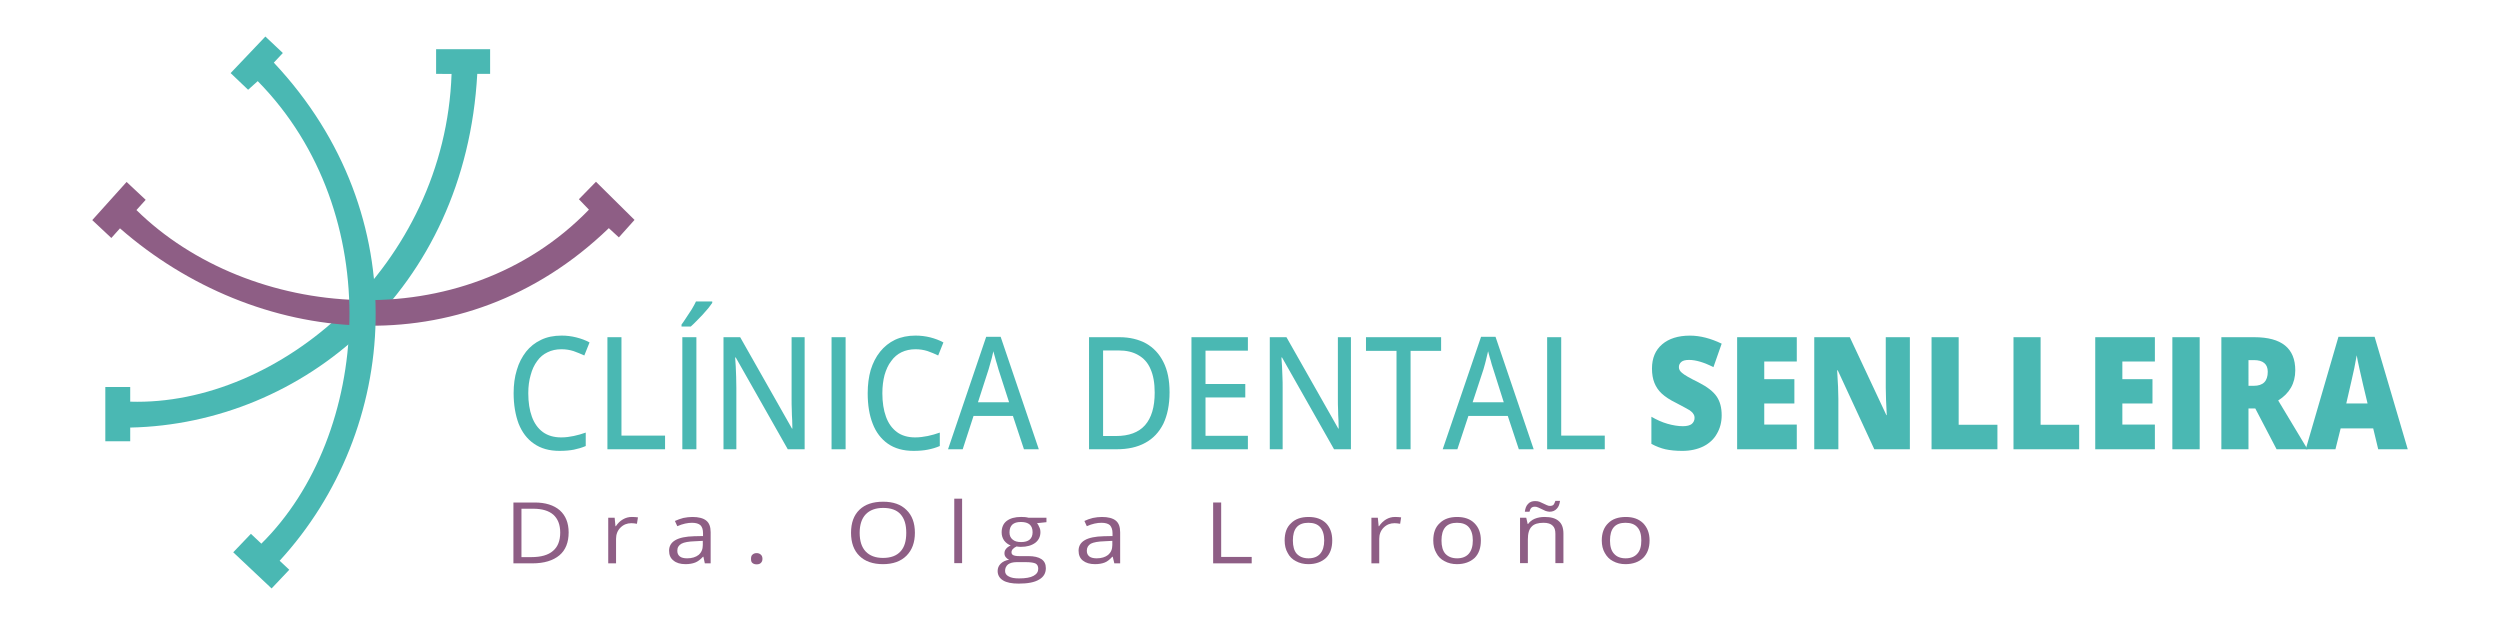 <?xml version="1.0" encoding="utf-8"?>
<!-- Generator: Adobe Illustrator 14.0.0, SVG Export Plug-In . SVG Version: 6.00 Build 43363)  -->
<!DOCTYPE svg PUBLIC "-//W3C//DTD SVG 1.1//EN" "http://www.w3.org/Graphics/SVG/1.1/DTD/svg11.dtd">
<svg version="1.1" id="Capa_1" xmlns="http://www.w3.org/2000/svg" xmlns:xlink="http://www.w3.org/1999/xlink" x="0px" y="0px"
	 width="300px" height="75px" viewBox="0 0 300 75" enable-background="new 0 0 300 75" xml:space="preserve">
<g id="Capa_x0020_1">
	<path fill="#4AB8B3" d="M52.332,8.868V5.903h6.482v2.965h-1.542c-1.422,25.957-20.992,42.008-41.646,42.44v1.64h-2.988v-6.507
		h2.988V48.2c17.932,0.555,37.79-16.412,38.562-39.332H52.332z"/>
	<path fill="#8E5E85" d="M69.468,23.907l2.048-2.097l4.628,4.579l-1.88,2.097l-1.205-1.108
		C55.513,44.32,30.642,41.597,14.397,27.401l-1.037,1.157l-2.289-2.145l4.12-4.579l2.29,2.145l-1.108,1.229
		C29.87,38.464,55.561,40.754,70.672,25.16L69.468,23.907z"/>
	<path fill="#4AB8B3" d="M29.773,10.772l-2.098-2.001l4.17-4.386l2.097,1.976l-1.084,1.157
		c17.256,18.365,15.087,44.104,0.699,59.771l1.156,1.084l-2.121,2.241l-4.603-4.338l2.12-2.218l1.253,1.182
		c13.159-12.991,15.16-39.67-0.434-55.504L29.773,10.772z"/>
	<path fill="#8E5E85" d="M67.226,63.915c0-0.965-0.289-1.663-0.819-2.146c-0.554-0.482-1.35-0.723-2.434-0.723h-1.398v5.808h1.181
		c1.157,0,2.025-0.241,2.604-0.747C66.937,65.625,67.226,64.878,67.226,63.915z M68.238,63.89c0,1.182-0.361,2.121-1.109,2.748
		c-0.747,0.626-1.831,0.964-3.229,0.964h-2.29V60.3h2.555c1.277,0,2.289,0.313,3.013,0.939
		C67.877,61.865,68.238,62.757,68.238,63.89z"/>
	<path fill="#8E5E85" d="M75.83,62.035c0.265,0,0.506,0.022,0.724,0.048l-0.122,0.771c-0.265-0.048-0.481-0.071-0.674-0.071
		c-0.507,0-0.939,0.168-1.302,0.529c-0.361,0.362-0.53,0.819-0.53,1.351v2.939h-0.939v-5.471h0.771l0.097,1.013h0.049
		c0.24-0.361,0.506-0.627,0.844-0.819C75.083,62.131,75.42,62.035,75.83,62.035z"/>
	<path fill="#8E5E85" d="M82.457,66.999c0.579,0,1.037-0.145,1.375-0.409c0.337-0.289,0.505-0.675,0.505-1.181v-0.507l-0.939,0.049
		c-0.747,0.023-1.301,0.12-1.615,0.289c-0.337,0.192-0.506,0.458-0.506,0.843c0,0.314,0.097,0.53,0.313,0.699
		C81.782,66.927,82.072,66.999,82.457,66.999z M84.579,67.602l-0.17-0.795h-0.048c-0.313,0.338-0.626,0.578-0.939,0.698
		c-0.313,0.121-0.699,0.193-1.157,0.193c-0.627,0-1.108-0.146-1.446-0.435c-0.361-0.265-0.529-0.674-0.529-1.181
		c0-1.108,1.012-1.687,3.012-1.735l1.061-0.023v-0.338c0-0.434-0.097-0.747-0.313-0.964c-0.217-0.192-0.555-0.288-1.013-0.288
		c-0.507,0-1.108,0.119-1.76,0.409l-0.288-0.627c0.313-0.145,0.649-0.265,1.012-0.362c0.361-0.071,0.723-0.119,1.084-0.119
		c0.748,0,1.302,0.145,1.663,0.433c0.361,0.289,0.53,0.748,0.53,1.398v3.735H84.579z"/>
	<path fill="#8E5E85" d="M90.122,67.071c0-0.24,0.048-0.41,0.168-0.507c0.121-0.119,0.289-0.192,0.506-0.192
		c0.218,0,0.387,0.073,0.507,0.192c0.12,0.097,0.192,0.267,0.192,0.507c0,0.218-0.072,0.362-0.192,0.481
		c-0.12,0.121-0.289,0.17-0.507,0.17c-0.192,0-0.361-0.049-0.481-0.145C90.17,67.481,90.122,67.313,90.122,67.071z"/>
	<path fill="#8E5E85" d="M103.16,63.938c0,0.989,0.241,1.735,0.723,2.242c0.482,0.507,1.182,0.771,2.073,0.771
		c0.939,0,1.639-0.265,2.097-0.771c0.481-0.507,0.698-1.253,0.698-2.242c0-0.987-0.217-1.71-0.698-2.24
		c-0.458-0.506-1.157-0.747-2.073-0.747c-0.915,0-1.614,0.265-2.097,0.771C103.401,62.228,103.16,62.975,103.16,63.938z
		 M109.788,63.938c0,1.158-0.338,2.073-1.013,2.749c-0.674,0.674-1.614,1.012-2.819,1.012s-2.169-0.338-2.82-0.989
		c-0.675-0.649-1.012-1.59-1.012-2.771c0-1.203,0.337-2.12,1.012-2.771c0.676-0.649,1.615-0.963,2.844-0.963
		c1.182,0,2.122,0.313,2.796,0.988C109.45,61.842,109.788,62.757,109.788,63.938z"/>
	<polygon fill="#8E5E85" points="115.452,67.578 114.512,67.578 114.512,59.841 115.452,59.841 	"/>
	<path fill="#8E5E85" d="M121.14,63.89c0,0.362,0.12,0.651,0.361,0.844c0.241,0.218,0.578,0.313,1.036,0.313
		c0.916,0,1.374-0.41,1.374-1.181c0-0.82-0.458-1.229-1.397-1.229c-0.459,0-0.796,0.097-1.037,0.313
		C121.26,63.167,121.14,63.456,121.14,63.89z M120.609,68.518c0,0.289,0.145,0.507,0.434,0.651c0.289,0.168,0.699,0.24,1.229,0.24
		c0.796,0,1.375-0.096,1.76-0.313c0.386-0.217,0.555-0.481,0.555-0.844c0-0.289-0.097-0.506-0.313-0.626
		c-0.193-0.097-0.578-0.169-1.157-0.169h-1.132c-0.434,0-0.771,0.096-1.013,0.266C120.73,67.915,120.609,68.181,120.609,68.518z
		 M125.574,62.131v0.53l-1.133,0.121c0.097,0.096,0.192,0.264,0.265,0.457c0.097,0.169,0.145,0.387,0.145,0.627
		c0,0.53-0.217,0.963-0.626,1.277c-0.435,0.313-0.989,0.481-1.735,0.481c-0.169,0-0.362-0.023-0.506-0.048
		c-0.41,0.192-0.604,0.434-0.604,0.699c0,0.169,0.072,0.266,0.193,0.337c0.145,0.073,0.386,0.121,0.723,0.121h1.109
		c0.674,0,1.205,0.12,1.565,0.361c0.362,0.241,0.531,0.603,0.531,1.085c0,0.602-0.265,1.06-0.819,1.373
		c-0.555,0.337-1.374,0.481-2.435,0.481c-0.819,0-1.446-0.119-1.88-0.385s-0.65-0.651-0.65-1.133c0-0.337,0.12-0.627,0.361-0.867
		c0.241-0.242,0.579-0.409,1.012-0.482c-0.168-0.072-0.289-0.169-0.385-0.289c-0.12-0.145-0.17-0.289-0.17-0.481
		c0-0.193,0.05-0.362,0.17-0.507c0.12-0.169,0.313-0.313,0.578-0.434c-0.313-0.121-0.578-0.313-0.796-0.603
		c-0.192-0.289-0.289-0.603-0.289-0.965c0-0.578,0.192-1.06,0.603-1.373c0.41-0.314,0.988-0.481,1.735-0.481
		c0.338,0,0.627,0.022,0.893,0.096H125.574z"/>
	<path fill="#8E5E85" d="M131.6,66.999c0.577,0,1.036-0.145,1.373-0.409c0.338-0.289,0.506-0.675,0.506-1.181v-0.507l-0.939,0.049
		c-0.747,0.023-1.302,0.12-1.639,0.289c-0.313,0.192-0.482,0.458-0.482,0.843c0,0.314,0.097,0.53,0.313,0.699
		C130.924,66.927,131.213,66.999,131.6,66.999z M133.72,67.602l-0.192-0.795h-0.049c-0.313,0.338-0.603,0.578-0.915,0.698
		c-0.314,0.121-0.699,0.193-1.157,0.193c-0.627,0-1.109-0.146-1.47-0.435c-0.338-0.265-0.507-0.674-0.507-1.181
		c0-1.108,0.988-1.687,3.013-1.735l1.061-0.023v-0.338c0-0.434-0.12-0.747-0.313-0.964c-0.218-0.192-0.555-0.288-1.014-0.288
		c-0.529,0-1.108,0.119-1.759,0.409l-0.289-0.627c0.289-0.145,0.627-0.265,1.012-0.362c0.362-0.071,0.724-0.119,1.085-0.119
		c0.747,0,1.302,0.145,1.663,0.433c0.361,0.289,0.53,0.748,0.53,1.398v3.735H133.72z"/>
	<polygon fill="#8E5E85" points="145.577,67.602 145.577,60.3 146.541,60.3 146.541,66.831 150.204,66.831 150.204,67.602 	"/>
	<path fill="#8E5E85" d="M155.146,64.854c0,0.699,0.145,1.229,0.458,1.591c0.338,0.361,0.795,0.554,1.422,0.554
		c0.603,0,1.084-0.192,1.398-0.554c0.313-0.362,0.481-0.892,0.481-1.591s-0.169-1.229-0.481-1.591
		c-0.314-0.362-0.796-0.529-1.423-0.529c-0.603,0-1.084,0.167-1.397,0.529S155.146,64.155,155.146,64.854z M159.869,64.854
		c0,0.892-0.241,1.591-0.747,2.097c-0.53,0.482-1.229,0.747-2.121,0.747c-0.555,0-1.06-0.12-1.494-0.361
		c-0.434-0.218-0.771-0.555-0.988-0.988c-0.24-0.41-0.361-0.916-0.361-1.494c0-0.892,0.241-1.591,0.771-2.072
		c0.506-0.507,1.205-0.747,2.097-0.747s1.566,0.24,2.097,0.747C159.628,63.312,159.869,63.986,159.869,64.854z"/>
	<path fill="#8E5E85" d="M167.413,62.035c0.265,0,0.506,0.022,0.723,0.048l-0.12,0.771c-0.266-0.048-0.482-0.071-0.676-0.071
		c-0.506,0-0.939,0.168-1.301,0.529c-0.361,0.362-0.53,0.819-0.53,1.351v2.939h-0.94v-5.471h0.771l0.097,1.013h0.048
		c0.241-0.361,0.53-0.627,0.844-0.819C166.666,62.131,167.003,62.035,167.413,62.035z"/>
	<path fill="#8E5E85" d="M172.98,64.854c0,0.699,0.145,1.229,0.457,1.591c0.338,0.361,0.796,0.554,1.423,0.554
		c0.602,0,1.084-0.192,1.397-0.554c0.313-0.362,0.482-0.892,0.482-1.591s-0.169-1.229-0.482-1.591s-0.796-0.529-1.422-0.529
		c-0.603,0-1.084,0.167-1.398,0.529C173.125,63.626,172.98,64.155,172.98,64.854z M177.704,64.854c0,0.892-0.241,1.591-0.747,2.097
		c-0.53,0.482-1.229,0.747-2.121,0.747c-0.555,0-1.061-0.12-1.494-0.361c-0.434-0.218-0.771-0.555-0.988-0.988
		c-0.241-0.41-0.361-0.916-0.361-1.494c0-0.892,0.241-1.591,0.771-2.072c0.507-0.507,1.206-0.747,2.098-0.747
		c0.867,0,1.566,0.24,2.072,0.747C177.463,63.312,177.704,63.986,177.704,64.854z"/>
	<path fill="#8E5E85" d="M185.946,61.408c-0.145,0-0.313-0.049-0.481-0.097c-0.146-0.072-0.29-0.146-0.459-0.217
		c-0.144-0.073-0.288-0.145-0.409-0.192c-0.145-0.073-0.289-0.098-0.41-0.098c-0.192,0-0.337,0.05-0.433,0.146
		c-0.097,0.097-0.17,0.265-0.218,0.458h-0.554c0.048-0.409,0.168-0.724,0.385-0.94c0.217-0.241,0.507-0.338,0.844-0.338
		c0.192,0,0.362,0.025,0.507,0.073c0.168,0.071,0.337,0.145,0.481,0.217s0.289,0.145,0.41,0.192
		c0.145,0.072,0.265,0.097,0.385,0.097c0.193,0,0.338-0.048,0.435-0.145c0.072-0.097,0.145-0.242,0.217-0.458h0.555
		c-0.049,0.41-0.17,0.723-0.387,0.94C186.598,61.287,186.309,61.408,185.946,61.408z M186.646,67.578v-3.52
		c0-0.458-0.097-0.771-0.337-0.987c-0.218-0.218-0.579-0.337-1.086-0.337c-0.649,0-1.132,0.144-1.421,0.457
		c-0.314,0.313-0.459,0.819-0.459,1.542v2.845h-0.939v-5.447h0.747l0.169,0.747h0.048c0.192-0.266,0.458-0.482,0.796-0.626
		c0.361-0.146,0.747-0.217,1.181-0.217c0.747,0,1.302,0.145,1.687,0.481c0.387,0.313,0.579,0.819,0.579,1.519v3.543H186.646z"/>
	<path fill="#8E5E85" d="M193.2,64.854c0,0.699,0.145,1.229,0.482,1.591c0.313,0.361,0.771,0.554,1.397,0.554
		c0.604,0,1.085-0.192,1.398-0.554c0.337-0.362,0.481-0.892,0.481-1.591s-0.145-1.229-0.481-1.591
		c-0.313-0.362-0.795-0.529-1.422-0.529c-0.603,0-1.085,0.167-1.397,0.529C193.345,63.626,193.2,64.155,193.2,64.854z
		 M197.948,64.854c0,0.892-0.265,1.591-0.771,2.097c-0.507,0.482-1.229,0.747-2.121,0.747c-0.555,0-1.061-0.12-1.494-0.361
		c-0.435-0.218-0.747-0.555-0.989-0.988c-0.24-0.41-0.36-0.916-0.36-1.494c0-0.892,0.265-1.591,0.771-2.072
		c0.506-0.507,1.205-0.747,2.121-0.747c0.867,0,1.543,0.24,2.073,0.747C197.684,63.312,197.948,63.986,197.948,64.854z"/>
	<path fill="#4AB8B3" d="M67.37,41.91c-0.626,0-1.181,0.121-1.662,0.362c-0.507,0.24-0.916,0.577-1.254,1.06
		c-0.337,0.458-0.603,1.013-0.771,1.663c-0.192,0.651-0.289,1.374-0.289,2.193c0,1.085,0.145,2.024,0.434,2.819
		c0.29,0.796,0.724,1.397,1.302,1.833c0.604,0.433,1.325,0.649,2.217,0.649c0.531,0,1.037-0.072,1.495-0.168
		c0.482-0.097,0.964-0.241,1.446-0.41v1.614c-0.458,0.194-0.94,0.338-1.423,0.435c-0.506,0.097-1.06,0.145-1.735,0.145
		c-1.229,0-2.24-0.289-3.06-0.867c-0.82-0.555-1.423-1.375-1.832-2.387c-0.386-1.036-0.603-2.266-0.603-3.663
		c0-1.013,0.12-1.952,0.385-2.796c0.242-0.844,0.627-1.566,1.109-2.193c0.481-0.603,1.085-1.085,1.808-1.422
		c0.698-0.337,1.518-0.506,2.458-0.506c0.603,0,1.182,0.072,1.759,0.217c0.579,0.145,1.109,0.338,1.591,0.604l-0.627,1.565
		c-0.409-0.192-0.843-0.362-1.301-0.529C68.358,41.983,67.877,41.91,67.37,41.91z"/>
	<polygon fill="#4AB8B3" points="72.89,53.913 72.89,40.464 74.576,40.464 74.576,52.273 79.807,52.273 79.807,53.913 	"/>
	<path fill="#4AB8B3" d="M81.88,40.464h1.687v13.449H81.88V40.464z M85.47,36.175v0.168c-0.12,0.193-0.289,0.386-0.481,0.65
		c-0.217,0.241-0.435,0.507-0.675,0.771c-0.265,0.266-0.506,0.53-0.747,0.771c-0.241,0.266-0.482,0.458-0.675,0.65h-1.109v-0.24
		c0.17-0.218,0.362-0.507,0.579-0.844c0.217-0.313,0.435-0.65,0.65-0.988c0.217-0.361,0.386-0.675,0.506-0.939H85.47z"/>
	<path fill="#4AB8B3" d="M96.557,53.913h-2.024L88.29,42.898h-0.072c0.024,0.337,0.049,0.699,0.072,1.084
		c0.024,0.41,0.024,0.82,0.049,1.254c0,0.434,0.023,0.867,0.023,1.302v7.375H86.82V40.464h2l6.218,10.967h0.048
		c0-0.266-0.023-0.604-0.023-0.988c-0.024-0.41-0.049-0.819-0.049-1.277c-0.023-0.434-0.023-0.868-0.023-1.254v-7.447h1.566V53.913z
		"/>
	<polygon fill="#4AB8B3" points="99.786,40.464 101.473,40.464 101.473,53.913 99.786,53.913 	"/>
	<path fill="#4AB8B3" d="M109.86,41.91c-0.627,0-1.182,0.121-1.687,0.362c-0.482,0.24-0.893,0.577-1.23,1.06
		c-0.36,0.458-0.602,1.013-0.795,1.663c-0.169,0.651-0.265,1.374-0.265,2.193c0,1.085,0.145,2.024,0.434,2.819
		c0.289,0.796,0.723,1.397,1.302,1.833c0.578,0.433,1.325,0.649,2.193,0.649c0.529,0,1.036-0.072,1.518-0.168
		c0.482-0.097,0.964-0.241,1.446-0.41v1.614c-0.458,0.194-0.939,0.338-1.446,0.435c-0.481,0.097-1.061,0.145-1.711,0.145
		c-1.229,0-2.266-0.289-3.085-0.867c-0.795-0.555-1.422-1.375-1.808-2.387c-0.41-1.036-0.603-2.266-0.603-3.663
		c0-1.013,0.12-1.952,0.362-2.796c0.265-0.844,0.626-1.566,1.132-2.193c0.482-0.603,1.085-1.085,1.784-1.422
		c0.723-0.337,1.542-0.506,2.458-0.506c0.603,0,1.205,0.072,1.784,0.217c0.554,0.145,1.084,0.338,1.565,0.604l-0.626,1.565
		c-0.386-0.192-0.819-0.362-1.278-0.529C110.849,41.983,110.366,41.91,109.86,41.91z"/>
	<path fill="#4AB8B3" d="M121.091,48.273l-1.276-3.953c-0.049-0.146-0.097-0.338-0.17-0.603c-0.096-0.289-0.168-0.554-0.24-0.843
		c-0.097-0.29-0.145-0.531-0.193-0.725c-0.072,0.241-0.12,0.507-0.192,0.796s-0.145,0.53-0.217,0.771
		c-0.073,0.265-0.121,0.457-0.169,0.603l-1.277,3.953H121.091z M122.875,53.913l-1.325-4.001h-4.725l-1.301,4.001h-1.76
		l4.579-13.497h1.735l4.579,13.497H122.875z"/>
	<path fill="#4AB8B3" d="M138.563,47.116c0-1.157-0.168-2.098-0.506-2.844c-0.313-0.747-0.819-1.301-1.47-1.663
		c-0.65-0.386-1.446-0.555-2.361-0.555h-1.856v10.268h1.542c1.567,0,2.724-0.434,3.495-1.302
		C138.179,50.128,138.563,48.852,138.563,47.116z M140.348,47.068c0,1.518-0.266,2.771-0.747,3.783
		c-0.506,1.012-1.229,1.783-2.169,2.289c-0.965,0.531-2.097,0.772-3.447,0.772h-3.301V40.464h3.663c1.229,0,2.289,0.266,3.181,0.747
		c0.892,0.507,1.591,1.254,2.073,2.218C140.106,44.417,140.348,45.621,140.348,47.068z"/>
	<polygon fill="#4AB8B3" points="149.747,53.913 142.975,53.913 142.975,40.464 149.747,40.464 149.747,42.079 144.661,42.079 
		144.661,46.08 149.434,46.08 149.434,47.694 144.661,47.694 144.661,52.297 149.747,52.297 	"/>
	<path fill="#4AB8B3" d="M162.111,53.913h-2.025l-6.242-11.015h-0.072c0.024,0.337,0.048,0.699,0.072,1.084
		c0.024,0.41,0.024,0.82,0.049,1.254s0.024,0.867,0.024,1.302v7.375h-1.543V40.464h2l6.219,10.967h0.048
		c0-0.266-0.024-0.604-0.024-0.988c-0.023-0.41-0.048-0.819-0.048-1.277c-0.024-0.434-0.024-0.868-0.024-1.254v-7.447h1.567V53.913z
		"/>
	<polygon fill="#4AB8B3" points="169.269,53.913 167.582,53.913 167.582,42.103 163.918,42.103 163.918,40.464 172.933,40.464 
		172.933,42.103 169.269,42.103 	"/>
	<path fill="#4AB8B3" d="M180.451,48.273l-1.253-3.953c-0.048-0.146-0.096-0.338-0.193-0.603c-0.072-0.289-0.145-0.554-0.241-0.843
		c-0.071-0.29-0.144-0.531-0.192-0.725c-0.048,0.241-0.12,0.507-0.192,0.796s-0.12,0.53-0.193,0.771
		c-0.072,0.265-0.12,0.457-0.169,0.603l-1.301,3.953H180.451z M182.259,53.913l-1.325-4.001h-4.725l-1.325,4.001h-1.759
		l4.603-13.497h1.735l4.579,13.497H182.259z"/>
	<polygon fill="#4AB8B3" points="185.657,53.913 185.657,40.464 187.345,40.464 187.345,52.273 192.573,52.273 192.573,53.913 	"/>
	<path fill="#4AB8B3" d="M206.601,49.84c0,0.819-0.192,1.565-0.579,2.217c-0.36,0.65-0.915,1.157-1.638,1.519
		c-0.699,0.338-1.543,0.53-2.507,0.53c-0.795,0-1.471-0.073-2.024-0.192c-0.53-0.121-1.109-0.338-1.687-0.651v-3.254
		c0.626,0.361,1.253,0.651,1.928,0.844c0.675,0.193,1.301,0.29,1.855,0.29c0.481,0,0.844-0.097,1.061-0.266
		c0.217-0.193,0.337-0.434,0.337-0.723c0-0.193-0.048-0.362-0.145-0.482c-0.072-0.146-0.24-0.29-0.434-0.435
		c-0.192-0.12-0.723-0.409-1.591-0.866c-0.795-0.387-1.373-0.772-1.783-1.158c-0.385-0.361-0.675-0.795-0.867-1.276
		c-0.193-0.482-0.289-1.062-0.289-1.712c0-1.252,0.409-2.217,1.229-2.916c0.795-0.675,1.904-1.036,3.326-1.036
		c1.229,0,2.507,0.338,3.808,0.965l-0.988,2.819c-1.132-0.579-2.12-0.868-2.916-0.868c-0.434,0-0.747,0.072-0.939,0.241
		c-0.193,0.169-0.29,0.361-0.29,0.627c0,0.265,0.12,0.481,0.387,0.699c0.24,0.216,0.892,0.602,1.976,1.132
		c1.036,0.53,1.76,1.085,2.169,1.688C206.408,48.177,206.601,48.924,206.601,49.84z"/>
	<polygon fill="#4AB8B3" points="215.614,53.913 208.456,53.913 208.456,40.464 215.614,40.464 215.614,43.381 211.71,43.381 
		211.71,45.501 215.325,45.501 215.325,48.418 211.71,48.418 211.71,50.948 215.614,50.948 	"/>
	<path fill="#4AB8B3" d="M229.183,53.913h-4.266l-4.386-9.473h-0.073c0.098,1.495,0.146,2.628,0.146,3.423v6.05h-2.893V40.464h4.266
		l4.387,9.352h0.048c-0.072-1.35-0.12-2.434-0.12-3.277v-6.074h2.892V53.913z"/>
	<polygon fill="#4AB8B3" points="231.786,53.913 231.786,40.464 235.04,40.464 235.04,50.972 239.691,50.972 239.691,53.913 	"/>
	<polygon fill="#4AB8B3" points="241.619,53.913 241.619,40.464 244.872,40.464 244.872,50.972 249.5,50.972 249.5,53.913 	"/>
	<polygon fill="#4AB8B3" points="258.586,53.913 251.429,53.913 251.429,40.464 258.586,40.464 258.586,43.381 254.682,43.381 
		254.682,45.501 258.297,45.501 258.297,48.418 254.682,48.418 254.682,50.948 258.586,50.948 	"/>
	<polygon fill="#4AB8B3" points="260.683,40.464 263.961,40.464 263.961,53.913 260.683,53.913 	"/>
	<path fill="#4AB8B3" d="M269.817,46.297h0.626c1.133,0,1.688-0.554,1.688-1.688c0-0.916-0.555-1.397-1.663-1.397h-0.65V46.297z
		 M269.817,49.02v4.894h-3.254V40.464h3.952c3.277,0,4.917,1.326,4.917,3.977c0,1.567-0.699,2.771-2.049,3.615l3.519,5.857h-3.711
		l-2.555-4.894H269.817z"/>
	<path fill="#4AB8B3" d="M284.108,48.418l-0.53-2.218c-0.12-0.482-0.265-1.108-0.434-1.904c-0.168-0.771-0.289-1.324-0.338-1.663
		c-0.048,0.313-0.145,0.82-0.289,1.542c-0.145,0.725-0.481,2.122-0.964,4.243H284.108z M285.386,53.913l-0.602-2.508h-3.905
		l-0.626,2.508h-3.567l3.929-13.497h4.338l3.977,13.497H285.386z"/>
</g>
</svg>

